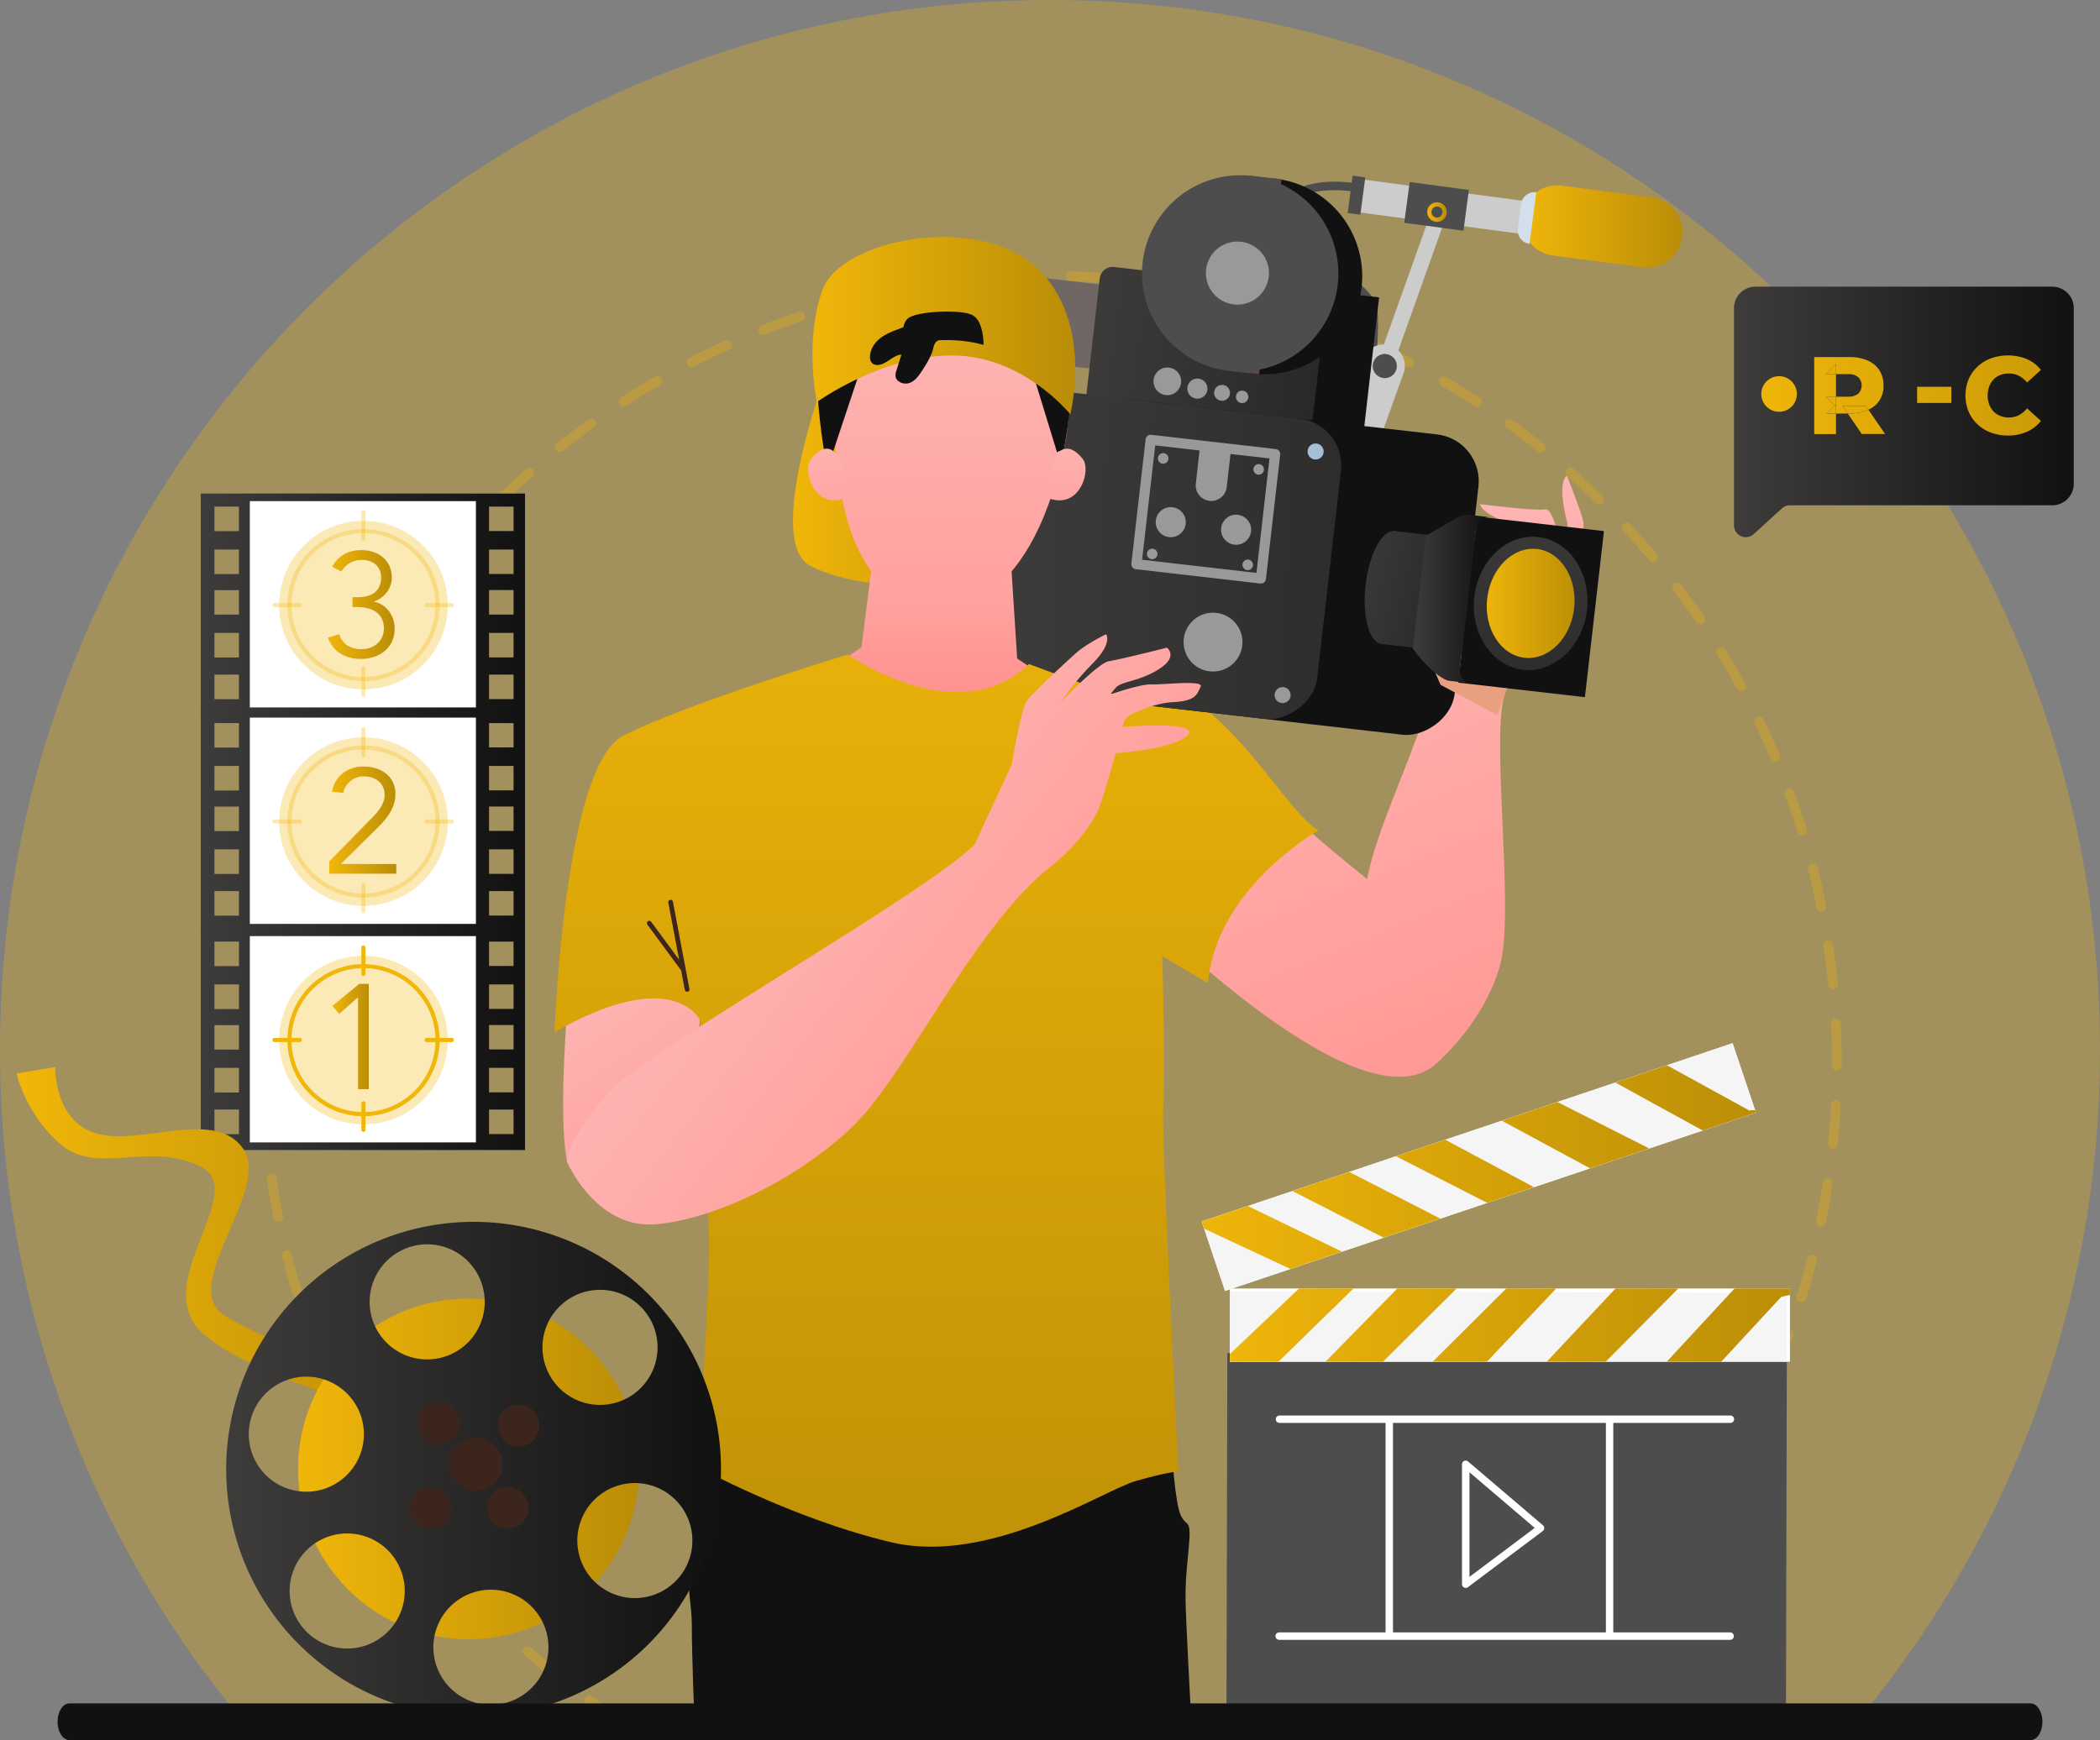 <svg xmlns="http://www.w3.org/2000/svg" xmlns:xlink="http://www.w3.org/1999/xlink" viewBox="0 0 978 810.61"><rect x="0" y="0" width="978" height="810.61" fill="#808080" stroke="none"/><defs><style>.cls-1{fill:none;}.cls-2,.cls-42{opacity:0.3;isolation:isolate;}.cls-3,.cls-42{fill:#f0b609;}.cls-4{fill:#4d4d4d;}.cls-5{clip-path:url(#clip-path);}.cls-6{fill:#fff;}.cls-7{fill:#f5f5f5;}.cls-8{fill:url(#Degradado_sin_nombre_20);}.cls-9{clip-path:url(#clip-path-2);}.cls-10{fill:url(#Degradado_sin_nombre_20-2);}.cls-11{fill:url(#Degradado_sin_nombre_22);}.cls-12{fill:url(#Degradado_sin_nombre_22-2);}.cls-13{fill:url(#Degradado_sin_nombre_20-3);}.cls-14{fill:url(#Degradado_sin_nombre_20-4);}.cls-15{fill:#706664;}.cls-16{fill:#3c251d;}.cls-17{fill:#ccc;}.cls-18{fill:url(#Degradado_sin_nombre_20-5);}.cls-19{fill:#d3dfeb;}.cls-20{fill:url(#Degradado_sin_nombre_20-6);}.cls-21{fill:#121111;}.cls-22{fill:url(#Degradado_sin_nombre_24);}.cls-23{fill:#564b49;}.cls-24{fill:#999;}.cls-25{fill:url(#Degradado_sin_nombre_24-2);}.cls-26{fill:#a6bfd5;}.cls-27{fill:url(#Degradado_sin_nombre_22-3);}.cls-28{fill:url(#Degradado_sin_nombre_22-4);}.cls-29{fill:url(#Degradado_sin_nombre_20-7);}.cls-30{fill:#e8a080;}.cls-31{fill:url(#Degradado_sin_nombre_22-5);}.cls-32{fill:url(#Degradado_sin_nombre_22-6);}.cls-33{fill:url(#Degradado_sin_nombre_22-7);}.cls-34{fill:url(#Degradado_sin_nombre_20-8);}.cls-35{fill:url(#Degradado_sin_nombre_24-3);}.cls-36{fill:url(#Degradado_sin_nombre_24-4);}.cls-37{fill:url(#Degradado_sin_nombre_24-5);}.cls-38{fill:url(#Degradado_sin_nombre_20-9);}.cls-39{fill:url(#Degradado_sin_nombre_24-6);}.cls-40{fill:url(#Degradado_sin_nombre_22-8);}.cls-41{fill:url(#Degradado_sin_nombre_24-7);}.cls-43{fill:url(#Degradado_sin_nombre_20-10);}.cls-44{fill:url(#Degradado_sin_nombre_24-8);}.cls-45{fill:url(#Degradado_sin_nombre_20-11);}.cls-46{fill:url(#Degradado_sin_nombre_24-9);}.cls-47{fill:url(#Degradado_sin_nombre_20-12);}.cls-48{fill:url(#Degradado_sin_nombre_20-13);}.cls-49{fill:url(#Degradado_sin_nombre_20-14);}.cls-50{fill:url(#Degradado_sin_nombre_24-10);}.cls-51{fill:url(#Degradado_sin_nombre_24-11);}.cls-52{fill:url(#Degradado_sin_nombre_20-15);}.cls-53{fill:url(#Degradado_sin_nombre_20-16);}.cls-54{fill:url(#Degradado_sin_nombre_20-17);}.cls-55{fill:url(#Degradado_sin_nombre_20-18);}.cls-56{fill:url(#Degradado_sin_nombre_20-19);}.cls-57{fill:url(#Degradado_sin_nombre_20-20);}.cls-58{fill:url(#Degradado_sin_nombre_20-21);}.cls-59{fill:url(#Degradado_sin_nombre_20-22);}.cls-60{fill:url(#Degradado_sin_nombre_20-23);}.cls-61{fill:url(#Degradado_sin_nombre_20-26);}</style><clipPath id="clip-path"><rect class="cls-1" x="571.3" y="601.88" width="260.82" height="34.12" transform="matrix(1, 0, 0, 1, 1.47, -1.66)"/></clipPath><linearGradient id="Degradado_sin_nombre_20" x1="561.86" y1="621.56" x2="839.98" y2="621.56" gradientUnits="userSpaceOnUse"><stop offset="0" stop-color="#f0b609"/><stop offset="1" stop-color="#ba8d07"/></linearGradient><clipPath id="clip-path-2"><rect class="cls-1" x="558.29" y="526.63" width="260.82" height="34.12" transform="translate(-137.28 247.61) rotate(-18.57)"/></clipPath><linearGradient id="Degradado_sin_nombre_20-2" x1="549.03" y1="540.93" x2="827.06" y2="540.93" xlink:href="#Degradado_sin_nombre_20"/><linearGradient id="Degradado_sin_nombre_22" x1="678.58" y1="188.49" x2="804.68" y2="497.65" gradientUnits="userSpaceOnUse"><stop offset="0" stop-color="#febbba"/><stop offset="1" stop-color="#ff928e"/></linearGradient><linearGradient id="Degradado_sin_nombre_22-2" x1="559.22" y1="237.17" x2="685.33" y2="546.33" xlink:href="#Degradado_sin_nombre_22"/><linearGradient id="Degradado_sin_nombre_20-3" x1="369.32" y1="217.56" x2="486.7" y2="217.56" xlink:href="#Degradado_sin_nombre_20"/><linearGradient id="Degradado_sin_nombre_20-4" x1="563.84" y1="214.09" x2="563.84" y2="796.42" xlink:href="#Degradado_sin_nombre_20"/><linearGradient id="Degradado_sin_nombre_20-5" x1="708.88" y1="105.5" x2="783.53" y2="105.5" xlink:href="#Degradado_sin_nombre_20"/><linearGradient id="Degradado_sin_nombre_20-6" x1="664.67" y1="98.78" x2="673.78" y2="98.78" xlink:href="#Degradado_sin_nombre_20"/><linearGradient id="Degradado_sin_nombre_24" x1="501.18" y1="150.62" x2="752.69" y2="189.38" gradientTransform="translate(1138.61 254.9) rotate(173.46)" gradientUnits="userSpaceOnUse"><stop offset="0.01" stop-color="#3d3c3b"/><stop offset="1" stop-color="#121111"/></linearGradient><linearGradient id="Degradado_sin_nombre_24-2" x1="459.67" y1="255.06" x2="924.57" y2="266.68" gradientTransform="translate(719.99 -293.91) rotate(83.46)" xlink:href="#Degradado_sin_nombre_24"/><linearGradient id="Degradado_sin_nombre_22-3" x1="437.11" y1="210.6" x2="437.11" y2="322.79" xlink:href="#Degradado_sin_nombre_22"/><linearGradient id="Degradado_sin_nombre_22-4" x1="268.39" y1="428.38" x2="375.32" y2="582.96" xlink:href="#Degradado_sin_nombre_22"/><linearGradient id="Degradado_sin_nombre_20-7" x1="403.5" y1="214.09" x2="403.5" y2="796.42" xlink:href="#Degradado_sin_nombre_20"/><linearGradient id="Degradado_sin_nombre_22-5" x1="442.88" y1="107.16" x2="442.88" y2="379.55" xlink:href="#Degradado_sin_nombre_22"/><linearGradient id="Degradado_sin_nombre_22-6" x1="385.47" y1="186.48" x2="385.47" y2="279.99" xlink:href="#Degradado_sin_nombre_22"/><linearGradient id="Degradado_sin_nombre_22-7" x1="496.45" y1="186.48" x2="496.45" y2="279.99" xlink:href="#Degradado_sin_nombre_22"/><linearGradient id="Degradado_sin_nombre_20-8" x1="378.37" y1="151.68" x2="500.78" y2="151.68" xlink:href="#Degradado_sin_nombre_20"/><linearGradient id="Degradado_sin_nombre_24-3" x1="624.92" y1="268.92" x2="732.62" y2="292.94" gradientTransform="translate(844.77 -399.75) rotate(83.46)" xlink:href="#Degradado_sin_nombre_24"/><linearGradient id="Degradado_sin_nombre_24-4" x1="625.41" y1="266.74" x2="733.11" y2="290.76" gradientTransform="translate(-27.12 77.88) rotate(-6.54)" xlink:href="#Degradado_sin_nombre_24"/><linearGradient id="Degradado_sin_nombre_24-5" x1="657.98" y1="279.01" x2="693.62" y2="279.01" gradientTransform="matrix(1, 0, 0, 1, 0, 0)" xlink:href="#Degradado_sin_nombre_24"/><linearGradient id="Degradado_sin_nombre_20-9" x1="689.39" y1="281.05" x2="736.31" y2="281.05" gradientTransform="translate(910.83 -459.18) rotate(83.46)" xlink:href="#Degradado_sin_nombre_20"/><linearGradient id="Degradado_sin_nombre_24-6" x1="705.56" y1="230.46" x2="738.49" y2="459.04" gradientTransform="matrix(1, 0, 0, 1, 0, 0)" xlink:href="#Degradado_sin_nombre_24"/><linearGradient id="Degradado_sin_nombre_22-8" x1="325.52" y1="365.44" x2="535.89" y2="527.58" xlink:href="#Degradado_sin_nombre_22"/><linearGradient id="Degradado_sin_nombre_24-7" x1="93.5" y1="281.5" x2="244.49" y2="281.5" gradientTransform="matrix(1, 0, 0, 1, 0, 0)" xlink:href="#Degradado_sin_nombre_24"/><linearGradient id="Degradado_sin_nombre_20-10" x1="152.65" y1="281.66" x2="183.77" y2="281.66" xlink:href="#Degradado_sin_nombre_20"/><linearGradient id="Degradado_sin_nombre_24-8" x1="93.5" y1="382.34" x2="244.49" y2="382.34" gradientTransform="matrix(1, 0, 0, 1, 0, 0)" xlink:href="#Degradado_sin_nombre_24"/><linearGradient id="Degradado_sin_nombre_20-11" x1="153.35" y1="382.08" x2="184.54" y2="382.08" xlink:href="#Degradado_sin_nombre_20"/><linearGradient id="Degradado_sin_nombre_24-9" x1="93.5" y1="484.13" x2="244.49" y2="484.13" gradientTransform="matrix(1, 0, 0, 1, 0, 0)" xlink:href="#Degradado_sin_nombre_24"/><linearGradient id="Degradado_sin_nombre_20-12" x1="154.84" y1="482.85" x2="171.75" y2="482.85" xlink:href="#Degradado_sin_nombre_20"/><linearGradient id="Degradado_sin_nombre_20-13" x1="7.72" y1="580.67" x2="203.17" y2="580.67" xlink:href="#Degradado_sin_nombre_20"/><linearGradient id="Degradado_sin_nombre_20-14" x1="138.81" y1="684.29" x2="297.58" y2="684.29" gradientTransform="translate(547.78 46.14) rotate(45)" xlink:href="#Degradado_sin_nombre_20"/><linearGradient id="Degradado_sin_nombre_24-10" x1="105.34" y1="684.41" x2="335.79" y2="684.41" gradientTransform="matrix(1, 0, 0, 1, 0, 0)" xlink:href="#Degradado_sin_nombre_24"/><linearGradient id="Degradado_sin_nombre_24-11" x1="807.55" y1="191.9" x2="965.77" y2="191.9" gradientTransform="matrix(1, 0, 0, 1, 0, 0)" xlink:href="#Degradado_sin_nombre_24"/><linearGradient id="Degradado_sin_nombre_20-15" x1="812.81" y1="183.54" x2="1024.73" y2="183.54" xlink:href="#Degradado_sin_nombre_20"/><linearGradient id="Degradado_sin_nombre_20-16" x1="812.81" y1="186.84" x2="1024.73" y2="186.84" xlink:href="#Degradado_sin_nombre_20"/><linearGradient id="Degradado_sin_nombre_20-17" x1="812.81" y1="171.95" x2="1024.73" y2="171.95" xlink:href="#Degradado_sin_nombre_20"/><linearGradient id="Degradado_sin_nombre_20-18" x1="812.81" y1="196.53" x2="1024.73" y2="196.53" xlink:href="#Degradado_sin_nombre_20"/><linearGradient id="Degradado_sin_nombre_20-19" x1="812.81" y1="184.23" x2="1024.73" y2="184.23" xlink:href="#Degradado_sin_nombre_20"/><linearGradient id="Degradado_sin_nombre_20-20" x1="812.81" y1="190.87" x2="1024.73" y2="190.87" xlink:href="#Degradado_sin_nombre_20"/><linearGradient id="Degradado_sin_nombre_20-21" x1="812.81" y1="188.92" x2="1024.73" y2="188.92" xlink:href="#Degradado_sin_nombre_20"/><linearGradient id="Degradado_sin_nombre_20-22" x1="812.81" y1="190.76" x2="1024.73" y2="190.76" xlink:href="#Degradado_sin_nombre_20"/><linearGradient id="Degradado_sin_nombre_20-23" x1="812.81" y1="183.95" x2="1024.73" y2="183.95" xlink:href="#Degradado_sin_nombre_20"/><linearGradient id="Degradado_sin_nombre_20-26" x1="812.81" y1="184.23" x2="1024.73" y2="184.23" xlink:href="#Degradado_sin_nombre_20"/></defs><title>Opc_1</title><g id="Capa_2" data-name="Capa 2"><g id="Capa_1-2" data-name="Capa 1"><g class="cls-2"><path class="cls-3" d="M489,0C218.93,0,0,218.93,0,489A487,487,0,0,0,111.33,799.64H866.67A487,487,0,0,0,978,489C978,218.93,759.07,0,489,0Z"/></g><g class="cls-2"><path class="cls-3" d="M686.94,805.79a2.29,2.29,0,0,1-1.23-4.21c5.11-3.28,10.16-6.72,15-10.2a2.28,2.28,0,1,1,2.66,3.71c-4.92,3.54-10,7-15.23,10.33A2.21,2.21,0,0,1,686.94,805.79Zm-397.46-1a2.3,2.3,0,0,1-1.25-.37c-5.07-3.3-10.17-6.8-15.14-10.4a2.28,2.28,0,1,1,2.68-3.69c4.92,3.55,9.94,7,15,10.26a2.28,2.28,0,0,1,.67,3.16A2.31,2.31,0,0,1,289.48,804.76Zm427.17-20.24a2.27,2.27,0,0,1-1.79-.86,2.3,2.3,0,0,1,.37-3.22c4.76-3.77,9.45-7.69,13.95-11.63a2.28,2.28,0,1,1,3,3.43c-4.55,4-9.3,8-14.12,11.79A2.29,2.29,0,0,1,716.65,784.52Zm-456.73-1.15a2.27,2.27,0,0,1-1.43-.5c-4.7-3.77-9.42-7.76-14.05-11.85a2.29,2.29,0,1,1,3-3.43c4.56,4.06,9.23,8,13.87,11.71a2.28,2.28,0,0,1-1.43,4.07Zm484.17-23a2.29,2.29,0,0,1-1.59-3.93c4.3-4.16,8.58-8.53,12.73-13a2.29,2.29,0,0,1,3.34,3.13c-4.2,4.48-8.53,8.89-12.89,13.11A2.26,2.26,0,0,1,744.09,760.42ZM232.6,759.14a2.26,2.26,0,0,1-1.6-.65c-4.33-4.23-8.64-8.67-12.81-13.18a2.29,2.29,0,0,1,3.36-3.11c4.12,4.46,8.37,8.84,12.65,13a2.28,2.28,0,0,1-1.6,3.92ZM769,733.73a2.29,2.29,0,0,1-1.74-3.76c3.9-4.62,7.73-9.38,11.36-14.14a2.29,2.29,0,1,1,3.64,2.77c-3.69,4.83-7.55,9.64-11.52,14.32A2.26,2.26,0,0,1,769,733.73Zm-561.19-1.39a2.28,2.28,0,0,1-1.75-.82c-3.92-4.67-7.78-9.52-11.46-14.39a2.29,2.29,0,1,1,3.65-2.75c3.64,4.81,7.44,9.58,11.31,14.21a2.29,2.29,0,0,1-1.75,3.75Zm583.34-27.61a2.28,2.28,0,0,1-1.88-3.58c3.39-4.92,6.72-10,9.9-15.18a2.28,2.28,0,0,1,3.89,2.39c-3.22,5.22-6.6,10.39-10,15.38A2.26,2.26,0,0,1,791.16,704.73Zm-605.38-1.55a2.3,2.3,0,0,1-1.9-1c-3.43-5.06-6.78-10.26-9.95-15.46a2.28,2.28,0,1,1,3.89-2.38c3.14,5.14,6.46,10.27,9.85,15.27a2.3,2.3,0,0,1-.61,3.18A2.24,2.24,0,0,1,185.78,703.18Zm624.53-29.5a2.28,2.28,0,0,1-2-3.38c2.86-5.2,5.66-10.62,8.34-16.1a2.25,2.25,0,0,1,3.05-1.05,2.28,2.28,0,0,1,1.06,3.05c-2.71,5.56-5.56,11-8.45,16.3A2.29,2.29,0,0,1,810.31,673.68ZM166.76,672a2.28,2.28,0,0,1-2-1.2c-2.91-5.35-5.73-10.86-8.38-16.38a2.29,2.29,0,0,1,4.12-2c2.62,5.44,5.4,10.89,8.28,16.18a2.28,2.28,0,0,1-.92,3.1A2.21,2.21,0,0,1,166.76,672Zm659.5-31.06a2.17,2.17,0,0,1-.9-.19,2.27,2.27,0,0,1-1.2-3c2.33-5.48,4.58-11.14,6.69-16.84a2.28,2.28,0,1,1,4.28,1.59c-2.12,5.76-4.41,11.49-6.78,17A2.26,2.26,0,0,1,826.26,640.91ZM150.94,639a2.3,2.3,0,0,1-2.11-1.4c-2.37-5.66-4.63-11.43-6.7-17.16a2.29,2.29,0,1,1,4.3-1.56c2,5.66,4.27,11.36,6.62,17a2.29,2.29,0,0,1-2.11,3.17Zm687.92-32.31a2.35,2.35,0,0,1-.68-.11,2.28,2.28,0,0,1-1.5-2.86c1.79-5.73,3.47-11.6,5-17.46a2.32,2.32,0,0,1,2.78-1.64,2.27,2.27,0,0,1,1.64,2.78c-1.52,5.93-3.22,11.88-5,17.68A2.28,2.28,0,0,1,838.86,606.69Zm-700.37-2.11a2.28,2.28,0,0,1-2.18-1.61c-1.78-5.83-3.44-11.78-4.93-17.71a2.27,2.27,0,0,1,1.65-2.77,2.25,2.25,0,0,1,2.78,1.65c1.47,5.85,3.11,11.74,4.87,17.49a2.28,2.28,0,0,1-1.52,2.85A2.18,2.18,0,0,1,138.49,604.58ZM848,571.33a2.32,2.32,0,0,1-.46,0,2.29,2.29,0,0,1-1.78-2.7c1.19-5.83,2.26-11.83,3.2-17.87a2.33,2.33,0,0,1,2.61-1.91,2.29,2.29,0,0,1,1.91,2.61c-1,6.1-2,12.19-3.24,18.08A2.3,2.3,0,0,1,848,571.33Zm-718.4-2.15a2.29,2.29,0,0,1-2.24-1.84c-1.18-5.91-2.23-12-3.13-18.11a2.28,2.28,0,1,1,4.52-.66c.89,6,1.93,12,3.09,17.88a2.28,2.28,0,0,1-1.79,2.69A3.42,3.42,0,0,1,129.59,569.18Zm723.93-33.93h-.23a2.28,2.28,0,0,1-2-2.51c.61-6,1.08-12.05,1.41-18.11a2.27,2.27,0,0,1,2.41-2.16,2.31,2.31,0,0,1,2.16,2.41c-.33,6.13-.82,12.29-1.43,18.32A2.3,2.3,0,0,1,853.52,535.25Zm-729.26-2.19A2.27,2.27,0,0,1,122,531c-.59-6-1-12.22-1.32-18.34a2.29,2.29,0,0,1,2.17-2.39,2.36,2.36,0,0,1,2.4,2.18c.27,6,.71,12.13,1.3,18.1a2.28,2.28,0,0,1-2.05,2.5Zm731.2-34.28a2.3,2.3,0,0,1-2.29-2.29V495c0-6-.15-12.11-.44-18.15a2.29,2.29,0,1,1,4.57-.22c.29,6.11.44,12.3.44,18.37v1.45A2.29,2.29,0,0,1,855.46,498.78Zm-732.92-2.2h0a2.27,2.27,0,0,1-2.27-2.29c0-6.19.18-12.38.49-18.38a2.48,2.48,0,0,1,2.4-2.17,2.31,2.31,0,0,1,2.17,2.41c-.32,5.92-.48,12-.49,18.16A2.29,2.29,0,0,1,122.54,496.58Zm731.12-35.72a2.28,2.28,0,0,1-2.27-2.06c-.59-6-1.34-12.09-2.23-18a2.28,2.28,0,0,1,1.92-2.6,2.23,2.23,0,0,1,2.59,1.92c.91,6,1.67,12.14,2.27,18.24a2.28,2.28,0,0,1-2.05,2.5Zm-729.25-.74h-.24a2.3,2.3,0,0,1-2-2.51c.63-6.16,1.4-12.3,2.3-18.23a2.22,2.22,0,0,1,2.6-1.92,2.29,2.29,0,0,1,1.92,2.6c-.89,5.87-1.65,11.93-2.27,18A2.28,2.28,0,0,1,124.41,460.12Zm723.86-35.37a2.29,2.29,0,0,1-2.24-1.84c-1.19-5.92-2.54-11.87-4-17.7a2.28,2.28,0,0,1,1.66-2.77,2.24,2.24,0,0,1,2.77,1.65c1.49,5.89,2.87,11.93,4.07,17.93a2.31,2.31,0,0,1-2.24,2.73ZM129.88,424a2.49,2.49,0,0,1-.46,0,2.28,2.28,0,0,1-1.78-2.69c1.19-5.91,2.58-11.93,4.11-17.91a2.31,2.31,0,0,1,2.77-1.65,2.26,2.26,0,0,1,1.65,2.77c-1.51,5.91-2.87,11.87-4,17.7A2.29,2.29,0,0,1,129.88,424Zm709.41-34.66a2.3,2.3,0,0,1-2.19-1.62c-1.76-5.72-3.71-11.52-5.79-17.25a2.29,2.29,0,0,1,1.37-2.92,2.31,2.31,0,0,1,2.93,1.37c2.1,5.79,4.07,11.66,5.87,17.46a2.3,2.3,0,0,1-1.52,2.86A2.59,2.59,0,0,1,839.29,389.36Zm-700.37-.72a2.33,2.33,0,0,1-.68-.1,2.29,2.29,0,0,1-1.5-2.86c1.84-5.89,3.81-11.75,5.89-17.41a2.28,2.28,0,1,1,4.28,1.57c-2,5.59-4,11.38-5.81,17.2A2.27,2.27,0,0,1,138.92,388.64ZM826.78,355a2.28,2.28,0,0,1-2.1-1.4c-2.38-5.64-4.9-11.22-7.49-16.57a2.28,2.28,0,1,1,4.11-2c2.63,5.41,5.18,11.07,7.59,16.78a2.28,2.28,0,0,1-1.22,3A2.15,2.15,0,0,1,826.78,355Zm-675.32-.58a2.29,2.29,0,0,1-2.11-3.18c2.42-5.69,5-11.31,7.59-16.7a2.25,2.25,0,0,1,3.05-1.06,2.29,2.29,0,0,1,1.06,3.06c-2.58,5.32-5.1,10.87-7.49,16.49A2.29,2.29,0,0,1,151.46,354.39ZM810.89,322a2.3,2.3,0,0,1-2-1.19c-2.88-5.3-5.94-10.6-9.09-15.73a2.29,2.29,0,1,1,3.89-2.4c3.19,5.21,6.29,10.57,9.22,15.93a2.29,2.29,0,0,1-2,3.39Zm-643.55-.42a2.29,2.29,0,0,1-2-3.39c2.92-5.33,6-10.67,9.22-15.88a2.29,2.29,0,0,1,3.9,2.39c-3.16,5.14-6.23,10.43-9.1,15.69A2.3,2.3,0,0,1,167.34,321.61ZM791.8,290.85a2.26,2.26,0,0,1-1.88-1c-3.4-5-7-9.94-10.62-14.74a2.29,2.29,0,0,1,.43-3.2,2.31,2.31,0,0,1,3.21.43c3.69,4.87,7.31,9.89,10.75,14.94a2.28,2.28,0,0,1-.6,3.17A2.26,2.26,0,0,1,791.8,290.85Zm-605.36-.34a2.24,2.24,0,0,1-1.3-.4,2.3,2.3,0,0,1-.59-3.18c3.44-5,7.06-10,10.74-14.89a2.29,2.29,0,1,1,3.65,2.77c-3.66,4.79-7.23,9.75-10.62,14.71A2.29,2.29,0,0,1,186.44,290.51Zm583.28-28.77a2.26,2.26,0,0,1-1.75-.82c-3.82-4.54-7.87-9.12-12-13.61a2.28,2.28,0,0,1,.13-3.23,2.31,2.31,0,0,1,3.23.12c4.2,4.55,8.3,9.18,12.17,13.78a2.29,2.29,0,0,1-1.75,3.76Zm-561.21-.27a2.31,2.31,0,0,1-1.48-.54,2.28,2.28,0,0,1-.27-3.22c4-4.7,8.06-9.33,12.18-13.76a2.28,2.28,0,0,1,3.34,3.11c-4.07,4.38-8.11,8.95-12,13.6A2.31,2.31,0,0,1,208.51,261.47ZM744.88,235a2.28,2.28,0,0,1-1.6-.65C739,230.16,734.52,226,730,222a2.29,2.29,0,1,1,3-3.43c4.6,4.07,9.13,8.28,13.47,12.51a2.28,2.28,0,0,1,0,3.23A2.24,2.24,0,0,1,744.88,235Zm-511.5-.24a2.24,2.24,0,0,1-1.63-.69,2.28,2.28,0,0,1,0-3.23c4.44-4.32,9-8.53,13.49-12.5a2.29,2.29,0,0,1,3,3.43c-4.46,3.93-8.94,8.08-13.31,12.34A2.32,2.32,0,0,1,233.38,234.74Zm484.14-23.93a2.27,2.27,0,0,1-1.43-.5c-4.7-3.75-9.56-7.44-14.46-11a2.29,2.29,0,0,1,2.68-3.72c5,3.58,9.88,7.31,14.63,11.11a2.28,2.28,0,0,1-1.42,4.07Zm-456.74-.23a2.25,2.25,0,0,1-1.79-.87,2.28,2.28,0,0,1,.37-3.2c4.77-3.8,9.7-7.54,14.65-11.11a2.29,2.29,0,0,1,2.68,3.72c-4.89,3.51-9.77,7.21-14.49,11A2.24,2.24,0,0,1,260.78,210.58Zm427.12-21.1a2.26,2.26,0,0,1-1.24-.36c-5-3.25-10.22-6.44-15.45-9.48a2.28,2.28,0,0,1,2.28-3.95c5.31,3.07,10.57,6.29,15.65,9.59a2.28,2.28,0,0,1-1.24,4.2Zm-397.45-.23a2.24,2.24,0,0,1-1.91-1,2.28,2.28,0,0,1,.67-3.16c5.1-3.3,10.39-6.52,15.71-9.6a2.28,2.28,0,0,1,2.28,4c-5.26,3-10.47,6.23-15.5,9.48A2.29,2.29,0,0,1,290.45,189.25Zm365.9-18a2.25,2.25,0,0,1-1-.25c-5.34-2.75-10.82-5.4-16.31-7.88a2.29,2.29,0,1,1,1.87-4.17c5.56,2.51,11.12,5.2,16.53,8a2.29,2.29,0,0,1-1,4.32ZM322.11,171a2.29,2.29,0,0,1-1-4.32c5.41-2.77,11-5.46,16.59-8a2.28,2.28,0,0,1,1.88,4.16c-5.54,2.5-11,5.15-16.38,7.89A2.35,2.35,0,0,1,322.11,171Zm301-14.78a2.28,2.28,0,0,1-.84-.16c-5.62-2.21-11.36-4.3-17-6.21a2.29,2.29,0,0,1-1.44-2.9,2.32,2.32,0,0,1,2.9-1.44c5.76,1.94,11.57,4.06,17.27,6.3a2.29,2.29,0,0,1,1.28,3A2.26,2.26,0,0,1,623.15,156.19ZM355.47,156a2.28,2.28,0,0,1-.84-4.41c5.64-2.21,11.46-4.33,17.32-6.28a2.28,2.28,0,1,1,1.44,4.33c-5.77,1.93-11.52,4-17.08,6.2A2.31,2.31,0,0,1,355.47,156Zm233.07-11.42a1.84,1.84,0,0,1-.61-.09c-5.66-1.59-11.59-3.1-17.61-4.49a2.27,2.27,0,0,1-1.7-2.74,2.25,2.25,0,0,1,2.74-1.7c6.08,1.4,12.08,2.92,17.8,4.54a2.28,2.28,0,0,1-.62,4.48Zm-198.41-.18a2.28,2.28,0,0,1-.61-4.48c5.8-1.63,11.79-3.15,17.81-4.52a2.29,2.29,0,0,1,1,4.47c-6,1.34-11.87,2.84-17.6,4.44A1.9,1.9,0,0,1,390.13,144.35ZM553,136.42a1.72,1.72,0,0,1-.39,0c-6-1.06-12.07-2-17.95-2.7a2.28,2.28,0,0,1-2-2.54,2.3,2.3,0,0,1,2.55-2c6,.73,12.07,1.65,18.17,2.73a2.29,2.29,0,0,1-.39,4.54Zm-127.21-.12a2.28,2.28,0,0,1-.4-4.53c5.92-1,12-2,18.19-2.71a2.38,2.38,0,0,1,2.55,2,2.3,2.3,0,0,1-2,2.55c-6.07.75-12.1,1.65-17.95,2.67Zm91-4.41h-.17c-5.92-.44-12-.75-18.14-.91a2.29,2.29,0,0,1,.06-4.57h.06c6.19.16,12.37.47,18.36.93a2.28,2.28,0,0,1-.17,4.56Zm-54.74,0a2.29,2.29,0,0,1-.17-4.57c6.12-.44,12.3-.74,18.36-.88a2.25,2.25,0,0,1,2.34,2.23,2.28,2.28,0,0,1-2.23,2.34c-6,.14-12.09.43-18.14.87Z"/></g><rect class="cls-4" x="618.9" y="583.01" width="165.44" height="260.56" transform="translate(-13.33 1413.22) rotate(-89.86)"/><g class="cls-5"><rect class="cls-6" x="571.3" y="601.88" width="260.82" height="34.12" transform="matrix(1, 0, 0, 1, 1.47, -1.66)"/><rect class="cls-7" x="684.65" y="488.53" width="34.12" height="260.82" transform="translate(81.11 1319.19) rotate(-89.86)"/><polygon class="cls-8" points="696.67 659.54 755.86 596.52 728.51 596.26 674.33 653.51 598.64 653.34 657.88 592.99 637.79 592.94 574.65 654.6 561.86 641.08 619.87 586.18 692.33 586.35 643.61 634.83 666.67 634.89 715.28 586.51 794.43 587.27 741.5 640.72 770.44 640.59 819.79 587.29 835.76 583.58 839.98 601.7 829.56 604.13 778.62 659.16 696.67 659.54"/></g><g class="cls-9"><rect class="cls-6" x="558.29" y="526.63" width="260.82" height="34.12" transform="translate(-137.28 247.61) rotate(-18.57)"/><rect class="cls-7" x="558.29" y="526.63" width="260.82" height="34.12" transform="translate(-137.28 247.61) rotate(-18.57)"/><polygon class="cls-10" points="671.08 506.77 747.16 547.84 721.31 556.73 651.8 519.55 580.05 543.65 655.33 582.17 636.29 588.57 556.89 550.04 549.03 566.91 621.42 600.65 690.11 577.58 625.97 544.72 645.88 536.46 711.83 570.17 786.68 544.42 719.56 510.45 747.07 501.42 810.73 536.38 827.06 534.86 825.33 516.33 814.68 517.32 748.95 481.21 671.08 506.77"/></g><path class="cls-6" d="M805.87,662.85h-210a1.72,1.72,0,1,1,0-3.44h210a1.72,1.72,0,0,1,0,3.44Z"/><path class="cls-6" d="M805.87,763.9h-210a1.73,1.73,0,1,1,0-3.45h210a1.73,1.73,0,0,1,0,3.45Z"/><path class="cls-6" d="M749.61,763.51a1.73,1.73,0,0,1-1.72-1.73V661.92a1.72,1.72,0,0,1,3.44,0v99.86A1.73,1.73,0,0,1,749.61,763.51Z"/><path class="cls-6" d="M647,763.51a1.73,1.73,0,0,1-1.72-1.73V661.92a1.73,1.73,0,0,1,3.45,0v99.86A1.74,1.74,0,0,1,647,763.51Z"/><path class="cls-6" d="M682.64,739.72a1.74,1.74,0,0,1-.77-.18,1.72,1.72,0,0,1-1-1.54V682.13a1.72,1.72,0,0,1,2.83-1.31l34.87,29.72a1.72,1.72,0,0,1-.08,2.69l-34.87,26.15A1.72,1.72,0,0,1,682.64,739.72Zm1.72-53.86v48.7l30.39-22.8Z"/><path class="cls-11" d="M737.5,243.74c-.16-3-7.78-22.14-7.78-22.14-5,3.92.33,22.42.33,22.42l-1.95,16.74s-3.87-24.36-8.49-23.48-30.37-2.45-30.37-2.45c1,5.36,19.59,11.51,19.59,11.51L676,264.66c1.16,8.21,25.35,4.49,25.35,4.49l7.62,6.05-28,11.48c2.84,4.36,19.23.11,19.23.11l9.54,7.68,24.88-27.87S737.66,246.72,737.5,243.74Z"/><path class="cls-12" d="M672.16,297.5c-6.24,42.27-29,79.85-35.44,111.63,0,.12-.05.23-.07.34-23.2-18.45-53.06-44.24-70.23-67.14l-46.06,70.3S632.82,530.38,669.44,495c3.4-3,22.22-20.72,29.12-45.16C706.16,422.92,692,329,703,319Z"/><path class="cls-13" d="M381.14,184.63l-.45,1.32c-3.18,9.52-21.67,67.65-3.47,77.54,19.84,10.77,64.66,12.49,74.94,5.88S486.7,165,486.7,165l-81.81-3.18L381,185.09"/><path class="cls-14" d="M539.68,317.53c35.27,12.41,60.08,62.05,74.45,69.23,0,0-47.68,26.78-51.59,71.19l-33.31-19.59L513.55,407l9.8-99.27Z"/><polygon class="cls-15" points="469.51 127.61 536.55 135.3 532.08 174.29 482.34 168.95 469.51 127.61"/><polygon class="cls-16" points="402.62 199.11 469.65 206.8 465.18 245.78 415.44 240.45 402.62 199.11"/><rect class="cls-17" x="663.55" y="57.76" width="15.4" height="77.01" transform="translate(487.25 748.94) rotate(-82.42)"/><path class="cls-18" d="M783.39,110.45h0A16.45,16.45,0,0,1,765,124.53L723.11,119A16.44,16.44,0,0,1,709,100.55h0a16.45,16.45,0,0,1,18.42-14.08L769.3,92A16.45,16.45,0,0,1,783.39,110.45Z"/><path class="cls-19" d="M708.43,95l-1.53,11.49a6.29,6.29,0,0,0,5.41,7.07h0l3.19-24h0A6.29,6.29,0,0,0,708.43,95Z"/><rect class="cls-17" x="592.67" y="150.36" width="115.93" height="7.29" transform="translate(287.12 715.16) rotate(-70.38)"/><rect class="cls-4" x="623" y="87.95" width="17.55" height="5.96" transform="translate(458.26 705.18) rotate(-82.42)"/><rect class="cls-4" x="659.41" y="82.21" width="19.17" height="27.82" transform="translate(485.16 746.51) rotate(-82.39)"/><path class="cls-20" d="M664.82,99.91a4.55,4.55,0,1,1,5.53,3.29A4.55,4.55,0,0,1,664.82,99.91Z"/><path class="cls-4" d="M666.74,99.42a2.57,2.57,0,1,1,3.12,1.85A2.56,2.56,0,0,1,666.74,99.42Z"/><path class="cls-4" d="M639.94,181c.12-1.19,2.95-29.16,1.28-38.48-.75-4.14-7.06-9.86-17.3-18.83s-25.67-22.51-22.51-27.84c6-10,28-6.76,28.17-6.72l.6-3.93c-1-.16-24.88-3.67-32.18,8.62-4.86,8.17,9.46,20.72,23.3,32.86,7.25,6.35,15.47,13.56,16,16.55,1.58,8.77-1.28,37.08-1.31,37.37Z"/><path class="cls-17" d="M647.69,161.06h0a9.94,9.94,0,0,1,6,12.71l-10.31,28.68-18.7-6.73L635,167.05A9.93,9.93,0,0,1,647.69,161.06Z"/><circle class="cls-4" cx="644.91" cy="170.5" r="5.63" transform="translate(-21.87 189.97) rotate(-16.48)"/><rect class="cls-21" x="533.1" y="132.27" width="106.05" height="60.98" transform="translate(1149.88 391.25) rotate(-173.46)"/><path class="cls-22" d="M509,129.51H615a0,0,0,0,1,0,0v54.91a6.07,6.07,0,0,1-6.07,6.07H509a0,0,0,0,1,0,0v-61a0,0,0,0,1,0,0Z" transform="translate(1102.14 382.99) rotate(-173.46)"/><path class="cls-21" d="M543.27,123.44a45.72,45.72,0,1,1,40.21,50.64A45.72,45.72,0,0,1,543.27,123.44Z"/><rect class="cls-23" x="538.15" y="120.26" width="91.47" height="15.59" transform="translate(390.13 693.54) rotate(-83.46)"/><circle class="cls-4" cx="577.59" cy="127.38" r="45.72" transform="translate(131.28 515.5) rotate(-53.45)"/><path class="cls-24" d="M561.7,125.55a14.68,14.68,0,1,1,12.91,16.25A14.67,14.67,0,0,1,561.7,125.55Z"/><path class="cls-24" d="M537.25,176.91a6.44,6.44,0,1,1,5.66,7.13A6.45,6.45,0,0,1,537.25,176.91Z"/><path class="cls-24" d="M553,180.51a4.68,4.68,0,1,1,4.11,5.17A4.67,4.67,0,0,1,553,180.51Z"/><path class="cls-24" d="M565.45,182.58a3.7,3.7,0,1,1,3.26,4.1A3.72,3.72,0,0,1,565.45,182.58Z"/><path class="cls-24" d="M575.6,184.55a2.9,2.9,0,1,1,2.55,3.21A2.9,2.9,0,0,1,575.6,184.55Z"/><rect class="cls-21" x="518.39" y="169.18" width="140.82" height="189.71" rx="21.92" transform="translate(259.39 818.91) rotate(-83.46)"/><rect class="cls-25" x="454.36" y="161.84" width="140.82" height="189.71" rx="21.92" transform="translate(209.95 748.79) rotate(-83.46)"/><path class="cls-24" d="M526.89,262.56l6.64-57.95a2.36,2.36,0,0,1,2.61-2.07l58,6.65a2.36,2.36,0,0,1,2.07,2.61l-6.65,57.94a2.35,2.35,0,0,1-2.61,2.08L529,265.17A2.36,2.36,0,0,1,526.89,262.56Zm64.32-49L538,207.49l-6.11,53.27,53.26,6.11Z"/><circle class="cls-26" cx="449.09" cy="189.2" r="3.73" transform="translate(155.36 578.04) rotate(-75.78)"/><path class="cls-26" d="M430,302.25a3.73,3.73,0,1,1,3.28,4.13A3.72,3.72,0,0,1,430,302.25Z"/><path class="cls-26" d="M609,209.91a3.73,3.73,0,1,1,3.28,4.13A3.72,3.72,0,0,1,609,209.91Z"/><path class="cls-24" d="M593.62,323.39a3.73,3.73,0,1,1,3.28,4.13A3.73,3.73,0,0,1,593.62,323.39Z"/><path class="cls-24" d="M583.74,218.38a2.46,2.46,0,1,1,2.16,2.72A2.46,2.46,0,0,1,583.74,218.38Z"/><path class="cls-24" d="M578.64,262.86a2.46,2.46,0,1,1,2.16,2.72A2.47,2.47,0,0,1,578.64,262.86Z"/><path class="cls-24" d="M539.26,213.28a2.46,2.46,0,1,1,2.16,2.72A2.45,2.45,0,0,1,539.26,213.28Z"/><path class="cls-24" d="M534.16,257.76a2.45,2.45,0,1,1,2.16,2.72A2.45,2.45,0,0,1,534.16,257.76Z"/><path class="cls-24" d="M568.72,246a7,7,0,1,1,6.13,7.72A7,7,0,0,1,568.72,246Z"/><path class="cls-24" d="M538.28,242.48a7,7,0,1,1,6.14,7.72A7,7,0,0,1,538.28,242.48Z"/><path class="cls-24" d="M559.05,206.16l14.44,1.65-2.19,19.12a7.28,7.28,0,0,1-8,6.4h0a7.27,7.27,0,0,1-6.39-8.05Z"/><path class="cls-24" d="M551.31,297.56a13.7,13.7,0,1,1,12.05,15.17A13.69,13.69,0,0,1,551.31,297.56Z"/><path class="cls-21" d="M545.74,675.62s1.42,24.84,4.26,30.51,5,.71,3.55,15.61-1.42,16.32-1.42,23.42,2.49,53,2.49,53l-63.35,3.92L352,799.8l-28.61,1s-1.19-29.34-1.19-42.82-2.84-15.61,0-29.09,7.09-61,7.09-61Z"/><polygon class="cls-27" points="392.82 307.14 401.18 301.62 409.16 239.09 469.83 246.28 473.71 306.77 481.4 311.89 470.05 321.41 426.49 332.76 409.29 319.21 392.82 307.14"/><path class="cls-28" d="M264.17,541.64c-6.92-34.06,7.18-144.75,7.18-144.75h57.83l-3.81,89.4Z"/><path class="cls-29" d="M479.2,309.33S511,321.41,526.42,325.8s16.47,180.08,15.37,190,7,169.7,7,169.7-4.4,0-19.77,4.4S461,729.39,414.85,718.41s-90-35.14-90-35.14,6.1-85.9,5.33-106.87c-.41-11-4-100.82-4-100.82s-11.59-26.77-67.92,5.23c0,0,4.39-123.7,31.84-138s104.62-37.9,104.62-37.9S446.26,341.18,479.2,309.33Z"/><path class="cls-30" d="M697.34,333.11l-26.41-14.05s-7.14-14.92-5.59-20,30-32.56,30-32.56L722,283.44l-25.5,37.94Z"/><path class="cls-30" d="M697.34,333.11,703,317.62s18.06-21.2,23.13-27.88S739,280.23,739,278s-1.53-33-1.53-33l-5.29,14.21-23,32.6-20.49,36.25Z"/><path class="cls-16" d="M320,462a1.09,1.09,0,0,1-1.07-.9l-7.69-40.62a1.09,1.09,0,0,1,.87-1.28,1.08,1.08,0,0,1,1.29.87l7.68,40.63a1.09,1.09,0,0,1-.87,1.28Z"/><path class="cls-16" d="M317.79,452.08a1.09,1.09,0,0,1-.88-.45l-15.38-20.86a1.1,1.1,0,1,1,1.77-1.3l15.37,20.86a1.09,1.09,0,0,1-.23,1.53A1.06,1.06,0,0,1,317.79,452.08Z"/><path class="cls-31" d="M438,283.84s40.95,4.1,57.5-74.61S430,128.65,430,128.65s-42.05-.55-41.9,37.81S385.44,279.26,438,283.84Z"/><path class="cls-21" d="M495.48,209.23s13.09-63.07-11-76-33-11-33-11-58.8-9.26-67.6,18.53,1.39,77.79,1.39,77.79l19-57,72.7-.75,15.28,49.83Z"/><path class="cls-32" d="M392.35,217.48s-4.31-16.25-14.62-3.77c-4.1,5,1,23.25,15.11,18.65C392.84,232.36,397.07,228.33,392.35,217.48Z"/><path class="cls-33" d="M489.58,217.48s4.3-16.25,14.61-3.77c4.1,5-1,23.25-15.11,18.65C489.08,232.36,484.85,228.33,489.58,217.48Z"/><path class="cls-34" d="M482.55,124.44c-27.2-25.21-90.9-13.27-99.53,10.62s-2.62,52.26-2.62,52.26,29.83-21.74,63-21.74S498.45,193,498.45,193,509.76,149.66,482.55,124.44Zm-61.49,36.43s-2.21-9.06,1.71-12.49S447,144,452.65,146.67s5.39,14,5.39,14C439.92,155.48,421.06,160.87,421.06,160.87Z"/><path class="cls-21" d="M435.49,159.86a8.74,8.74,0,0,0-.95,2.71c-.9,3.5-2.88,6.62-4.83,9.67-1.55,2.43-3.27,5-5.95,6.08s-6.49-.33-6.72-3.21a7,7,0,0,1,.46-2.59c.77-2.45,1.53-4.91,2.3-7.36-4.35.37-7.58,5.43-11.89,4.82a3.25,3.25,0,0,1-1.45-.55,3.79,3.79,0,0,1-1.29-3.14c0-3.47,2.1-6.67,4.85-8.79s6.06-3.34,9.32-4.54l5.75-2.1c3.61-1.32,7.41-2.66,11.21-2.07s7.47,3.84,7.1,7.66C440.92,158,437.13,157.43,435.49,159.86Z"/><ellipse class="cls-35" cx="646.5" cy="273.73" rx="26.47" ry="10.55" transform="translate(300.88 884.82) rotate(-83.46)"/><rect class="cls-36" x="645.78" y="249.69" width="43.74" height="52.95" transform="translate(35.82 -74.28) rotate(6.54)"/><rect class="cls-21" x="674.14" y="253.03" width="77.88" height="59.39" rx="0.31" transform="translate(350.95 958.94) rotate(-83.46)"/><path class="cls-37" d="M679.91,311.42l7.44-64.93c.4-3.43,3.2-5.94,6.27-5.58l-9.86-1.14c-3.07-.35-6.26,2.12-19.76,9.84l-6,52.47c6.3,9,13.84,14.72,16.9,15.07l9.87,1.13C681.68,317.93,679.51,314.86,679.91,311.42Z"/><ellipse class="cls-38" cx="712.85" cy="281.05" rx="28.31" ry="23.39" transform="translate(352.4 957.23) rotate(-83.46)"/><path class="cls-39" d="M709.31,312c-14.47-1.66-24.65-16.88-22.7-33.92s15.32-29.56,29.79-27.9S741,267,739.09,284.06,723.77,313.62,709.31,312Zm6.45-56.24c-11.17-1.28-21.55,9-23.15,23s6.17,26.37,17.34,27.65,21.54-9,23.14-23S726.92,257,715.76,255.72Z"/><path class="cls-40" d="M536.05,318.83c-4.31-.28-17.47,4.15-18.95,4.66l-.12,0,2.65-3.1c2.68-3.12,10.81-2.77,20.09-8.67s3.77-10,3.77-10-22.27,5.6-27.08,6.3-22.22,18.89-22.22,18.89a127.06,127.06,0,0,1,14.83-18c9.32-9.47,6.1-13.44,6.1-13.44s-9.07,4.27-14.53,9.22-20,18.4-22.61,22.17c-2,2.91-5.38,21.15-6.81,29.34l-17.34,37.26c-23,23.06-150.22,94.23-169.68,114.94-20.81,22.15-20.08,32.82-20.08,32.82s13.53,31.69,41.8,29.06c27.84-2.59,65.2-21,90.45-44.74S452,434.44,487.71,405c11.5-8.77,20.92-20.4,24.21-28.91,2-5.15,4.95-15.42,7.62-25.21,6.76-.52,28-2.58,33.57-8.44,5.66-6-22.33-4.4-30.31-3.83.26-1,.5-1.91.73-2.8.58-.67,1.18-1.42,1.75-2.22,3.37-1.74,12.61-6.12,21.13-6.52,10.66-.5,11.06-3.77,12.75-7.14S540.61,319.13,536.05,318.83Z"/><path class="cls-41" d="M93.5,229.91V333.1h151V229.91Zm6.37,45h11.42V286.3H99.87Zm11.42,50.81H99.87V314.26h11.42Zm0-19.43H99.87V294.83h11.42Zm0-38.86H99.87V256h11.42Zm0-20H99.87V236h11.42Zm127.88,78.25H227.75V314.26h11.42Zm0-19.43H227.75V294.83h11.42Zm0-19.95H227.75V274.87h11.42Zm0-18.91H227.75V256h11.42Zm0-20H227.75V236h11.42Z"/><rect class="cls-6" x="116.35" y="233.45" width="105.29" height="96.1"/><g class="cls-2"><circle class="cls-3" cx="169.29" cy="281.88" r="39.26" transform="translate(-149.74 202.27) rotate(-45)"/></g><path class="cls-42" d="M169.29,317.32a35.44,35.44,0,1,1,35.44-35.44A35.48,35.48,0,0,1,169.29,317.32Zm0-69a33.53,33.53,0,1,0,33.53,33.53A33.57,33.57,0,0,0,169.29,248.35Z"/><path class="cls-43" d="M164.16,278.19h2.56a17.43,17.43,0,0,0,4.13-.48,9.65,9.65,0,0,0,3.43-1.57,7.61,7.61,0,0,0,2.32-2.8,9.33,9.33,0,0,0,.86-4.16,7.88,7.88,0,0,0-2.38-6.13,9.57,9.57,0,0,0-6.7-2.18,10.64,10.64,0,0,0-5.47,1.38,11,11,0,0,0-3.88,4l-4.36-2.22a14.61,14.61,0,0,1,5.64-5.85,16,16,0,0,1,7.94-1.91,17.7,17.7,0,0,1,5.47.83,13.59,13.59,0,0,1,4.51,2.46,11.93,11.93,0,0,1,3.08,4,12.38,12.38,0,0,1,1.14,5.44,10.85,10.85,0,0,1-.66,3.82,11.55,11.55,0,0,1-1.79,3.25,12.56,12.56,0,0,1-2.67,2.53,12.19,12.19,0,0,1-3.19,1.63l.21.14a10.48,10.48,0,0,1,3.81,1.56,12.06,12.06,0,0,1,3,2.81,13.14,13.14,0,0,1,1.94,3.74,13.73,13.73,0,0,1,.69,4.36,14.14,14.14,0,0,1-1.24,6,13.1,13.1,0,0,1-3.4,4.43,14.94,14.94,0,0,1-5,2.74,19,19,0,0,1-6,.94,18.31,18.31,0,0,1-9.43-2.36,14.35,14.35,0,0,1-6-7.56l5.27-1.59a10.19,10.19,0,0,0,3.71,5.23,12,12,0,0,0,6.9,1.7,11.26,11.26,0,0,0,3.94-.69,10,10,0,0,0,3.3-2A8.91,8.91,0,0,0,178,296.7a10.73,10.73,0,0,0-.24-8.63A8.81,8.81,0,0,0,175,285a11.88,11.88,0,0,0-4-1.69,20.66,20.66,0,0,0-4.68-.52h-2.15Z"/><path class="cls-42" d="M169.29,252a1,1,0,0,1-1-.95V239.11a1,1,0,1,1,1.91,0v11.95A1,1,0,0,1,169.29,252Z"/><g class="cls-2"><path class="cls-3" d="M169.29,324.65a1,1,0,0,1-1-.95V311.75a1,1,0,1,1,1.91,0V323.7A1,1,0,0,1,169.29,324.65Z"/></g><path class="cls-42" d="M197.72,281.88a1,1,0,0,1,1-.95h11.95a1,1,0,0,1,0,1.91H198.68A1,1,0,0,1,197.72,281.88Z"/><path class="cls-42" d="M126.84,281.88a1,1,0,0,1,1-.95h12a1,1,0,0,1,0,1.91h-12A1,1,0,0,1,126.84,281.88Z"/><path class="cls-44" d="M93.5,330.74v103.2h151V330.74Zm6.37,45h11.42v11.42H99.87Zm11.42,50.81H99.87V415.1h11.42Zm0-19.43H99.87V395.66h11.42Zm0-38.86H99.87V356.8h11.42Zm0-20H99.87V336.85h11.42Zm127.88,78.25H227.75V415.1h11.42Zm0-19.43H227.75V395.66h11.42Zm0-20H227.75V375.71h11.42Zm0-18.9H227.75V356.8h11.42Zm0-20H227.75V336.85h11.42Z"/><rect class="cls-6" x="116.35" y="334.29" width="105.29" height="96.1"/><g class="cls-2"><circle class="cls-3" cx="169.29" cy="382.72" r="39.26" transform="translate(-221.04 231.8) rotate(-45)"/></g><path class="cls-42" d="M169.29,418.16a35.44,35.44,0,1,1,35.44-35.44A35.48,35.48,0,0,1,169.29,418.16Zm0-69a33.53,33.53,0,1,0,33.53,33.53A33.57,33.57,0,0,0,169.29,349.19Z"/><path class="cls-45" d="M184.54,407H153.35v-5.75l19.54-19.89c.74-.74,1.48-1.53,2.22-2.36a22,22,0,0,0,2-2.63,14.63,14.63,0,0,0,1.45-2.91,9.27,9.27,0,0,0,.56-3.19,8.56,8.56,0,0,0-.73-3.61,7.69,7.69,0,0,0-2.05-2.7,9.23,9.23,0,0,0-3-1.7,11.43,11.43,0,0,0-3.67-.59,10,10,0,0,0-6.38,2.08,9.44,9.44,0,0,0-3.4,5.62l-5.27-.56a13.79,13.79,0,0,1,5-8.6,15.29,15.29,0,0,1,9.68-3.11,19.56,19.56,0,0,1,5.64.79,14,14,0,0,1,4.72,2.4,11.5,11.5,0,0,1,3.25,4,12,12,0,0,1,1.22,5.58,14.89,14.89,0,0,1-.87,5.2,21.06,21.06,0,0,1-2.25,4.44,31.71,31.71,0,0,1-3.15,4c-1.18,1.25-2.4,2.47-3.64,3.67l-15.46,15.32h25.79Z"/><path class="cls-42" d="M169.29,352.85a1,1,0,0,1-1-1V340a1,1,0,1,1,1.91,0v11.94A1,1,0,0,1,169.29,352.85Z"/><g class="cls-2"><path class="cls-3" d="M169.29,425.49a1,1,0,0,1-1-1V412.59a1,1,0,1,1,1.91,0v11.94A1,1,0,0,1,169.29,425.49Z"/></g><g class="cls-2"><path class="cls-3" d="M197.72,382.72a1,1,0,0,1,1-1h11.95a1,1,0,0,1,0,1.91H198.68A1,1,0,0,1,197.72,382.72Z"/></g><g class="cls-2"><path class="cls-3" d="M126.84,382.72a1,1,0,0,1,1-1h12a1,1,0,0,1,0,1.91h-12A1,1,0,0,1,126.84,382.72Z"/></g><path class="cls-46" d="M93.5,432.54V535.73h151V432.54Zm6.37,45h11.42v11.42H99.87Zm11.42,50.81H99.87V516.89h11.42Zm0-19.43H99.87V497.46h11.42Zm0-38.86H99.87V458.6h11.42Zm0-20H99.87V438.64h11.42Zm127.88,78.25H227.75V516.89h11.42Zm0-19.43H227.75V497.46h11.42Zm0-20H227.75V477.5h11.42Zm0-18.9H227.75V458.6h11.42Zm0-20H227.75V438.64h11.42Z"/><rect class="cls-6" x="116.35" y="436.08" width="105.29" height="96.1"/><g class="cls-2"><circle class="cls-3" cx="169.29" cy="484.51" r="39.26" transform="translate(-293.02 261.62) rotate(-45)"/></g><path class="cls-3" d="M169.29,520a35.44,35.44,0,1,1,35.44-35.44A35.48,35.48,0,0,1,169.29,520Zm0-69a33.53,33.53,0,1,0,33.53,33.53A33.57,33.57,0,0,0,169.29,451Z"/><path class="cls-47" d="M171.75,507.39h-5V464.56l-8.8,7.76-3.12-3.74,12.48-10.26h4.43Z"/><path class="cls-3" d="M169.29,454.64a1,1,0,0,1-1-.95V441.74a1,1,0,1,1,1.91,0v11.95A1,1,0,0,1,169.29,454.64Z"/><path class="cls-3" d="M169.29,527.28a1,1,0,0,1-1-.95v-12a1,1,0,1,1,1.91,0v12A1,1,0,0,1,169.29,527.28Z"/><path class="cls-3" d="M197.72,484.51a1,1,0,0,1,1-1h11.95a1,1,0,0,1,0,1.92H198.68A1,1,0,0,1,197.72,484.51Z"/><path class="cls-3" d="M126.84,484.51a1,1,0,0,1,1-1h12a1,1,0,0,1,0,1.92h-12A1,1,0,0,1,126.84,484.51Z"/><path class="cls-48" d="M203.17,664.28s-81.52-19.49-108.27-42.7,22.21-66.54-1.64-78.25-47.81,4.08-64.55-9.88-21-33.4-21-33.4l18.06-3s-.89,25.71,19.79,31.15,54.77-12,67.76,7-29.91,63.52-9.23,77.26,71.87,29,71.87,29Z"/><circle class="cls-49" cx="218.2" cy="684.29" r="79.38" transform="translate(-419.96 354.71) rotate(-45)"/><path class="cls-50" d="M135,761.58a115.22,115.22,0,1,0,8.39-162.73A115.22,115.22,0,0,0,135,761.58Zm180.58-61.83a26.79,26.79,0,1,1-37.84-2A26.78,26.78,0,0,1,315.58,699.75Zm-67.06,49.66a26.8,26.8,0,1,1-37.85-1.95A26.8,26.8,0,0,1,248.52,749.41Zm-106.75,9.67a26.8,26.8,0,1,1,37.84,2A26.79,26.79,0,0,1,141.77,759.08ZM299.36,609.74a26.8,26.8,0,1,1-37.85-2A26.79,26.79,0,0,1,299.36,609.74ZM160.62,688a26.8,26.8,0,1,1,1.95-37.84A26.8,26.8,0,0,1,160.62,688Zm58.25-99.45a26.8,26.8,0,1,1-37.85-2A26.8,26.8,0,0,1,218.87,588.51Z"/><path class="cls-16" d="M213.33,672.89a12.39,12.39,0,1,0,17.5.91A12.4,12.4,0,0,0,213.33,672.89Z"/><path class="cls-16" d="M193.84,695.29a9.71,9.71,0,1,0,13.71.7A9.7,9.7,0,0,0,193.84,695.29Z"/><path class="cls-16" d="M235,656.94a9.71,9.71,0,1,0,13.72.7A9.7,9.7,0,0,0,235,656.94Z"/><path class="cls-16" d="M197.78,655.65a9.71,9.71,0,1,0,13.72.7A9.71,9.71,0,0,0,197.78,655.65Z"/><path class="cls-16" d="M229.89,695.25a9.71,9.71,0,1,0,13.71.71A9.71,9.71,0,0,0,229.89,695.25Z"/><path class="cls-51" d="M955.78,133.54H817.55a10,10,0,0,0-10,10V244.76a5.48,5.48,0,0,0,9.17,4.05l13.18-12a5.49,5.49,0,0,1,3.69-1.43H955.78a10,10,0,0,0,10-10V143.54A10,10,0,0,0,955.78,133.54Z"/><path class="cls-52" d="M828.55,175.25a8.29,8.29,0,1,0,8.28,8.29A8.29,8.29,0,0,0,828.55,175.25Z"/><polygon class="cls-53" points="855.05 184.79 850.48 184.79 854.45 188.89 855.05 188.33 855.05 184.79"/><polygon class="cls-54" points="850.48 174.28 855.05 174.28 855.05 169.62 850.48 174.28"/><path class="cls-55" d="M869.76,191.07a21.06,21.06,0,0,1-8.51,1.57h-.71l6.5,9.53h10.87l-7.75-11.29Z"/><path class="cls-56" d="M868.94,189.1l1.22,1.78a12.16,12.16,0,0,0,5.11-4.29,12.62,12.62,0,0,0,1.92-7.08,12.79,12.79,0,0,0-1.92-7,12.21,12.21,0,0,0-5.51-4.58,20.88,20.88,0,0,0-8.51-1.59H844.9v35.88h10.15v-9.53h-4.57l4-3.75-4-4.1h4.57V174.28h-4.57l4.57-4.66v4.66h5.58a7,7,0,0,1,4.77,1.41,5.48,5.48,0,0,1,0,7.72,7.11,7.11,0,0,1-4.77,1.38h-5.58v7.85h5.49l-2.42-3.54Z"/><path class="cls-57" d="M869.76,191.07l.4-.19-1.22-1.78H858.12l2.42,3.54h.71A21.06,21.06,0,0,0,869.76,191.07Z"/><polygon class="cls-58" points="855.05 188.33 854.45 188.89 855.05 189.51 855.05 188.33"/><polygon class="cls-59" points="854.45 188.89 850.48 192.64 855.05 192.64 855.05 189.51 854.45 188.89"/><rect class="cls-60" x="892.83" y="180.18" width="15.94" height="7.54"/><rect class="cls-60" x="892.11" y="180.18" width="0.72" height="7.54"/><polygon class="cls-56" points="892.83 187.72 892.11 187.72 892.11 180.18 892.83 180.18 892.83 174.18 910.92 174.18 910.92 166.29 882.83 166.29 882.83 202.17 911.59 202.17 911.59 194.28 892.83 194.28 892.83 187.72"/><path class="cls-61" d="M928.43,176.77a8.76,8.76,0,0,1,3.15-2.08,11.26,11.26,0,0,1,4-.71,10.06,10.06,0,0,1,4.61,1.07,12.62,12.62,0,0,1,3.85,3.13l6.46-5.84a16.67,16.67,0,0,0-6.54-5.05,23.6,23.6,0,0,0-16.74-.36,18.89,18.89,0,0,0-6.25,3.84,17.46,17.46,0,0,0-4.15,5.92,19.8,19.8,0,0,0,0,15.07,17.5,17.5,0,0,0,4.15,5.93,18.89,18.89,0,0,0,6.25,3.84,21.94,21.94,0,0,0,7.85,1.36,21.7,21.7,0,0,0,8.89-1.74,17,17,0,0,0,6.54-5.08l-6.46-5.84a12.39,12.39,0,0,1-3.85,3.18,10.06,10.06,0,0,1-4.61,1.07,11,11,0,0,1-4-.72,8.6,8.6,0,0,1-3.15-2.07,9.72,9.72,0,0,1-2-3.26,12.13,12.13,0,0,1,0-8.4A9.72,9.72,0,0,1,928.43,176.77Z"/><path class="cls-21" d="M32.32,793.51H945.68c3,0,5.51,3.83,5.51,8.55s-2.47,8.55-5.51,8.55H32.32c-3,0-5.51-3.83-5.51-8.55S29.28,793.51,32.32,793.51Z"/></g></g></svg>